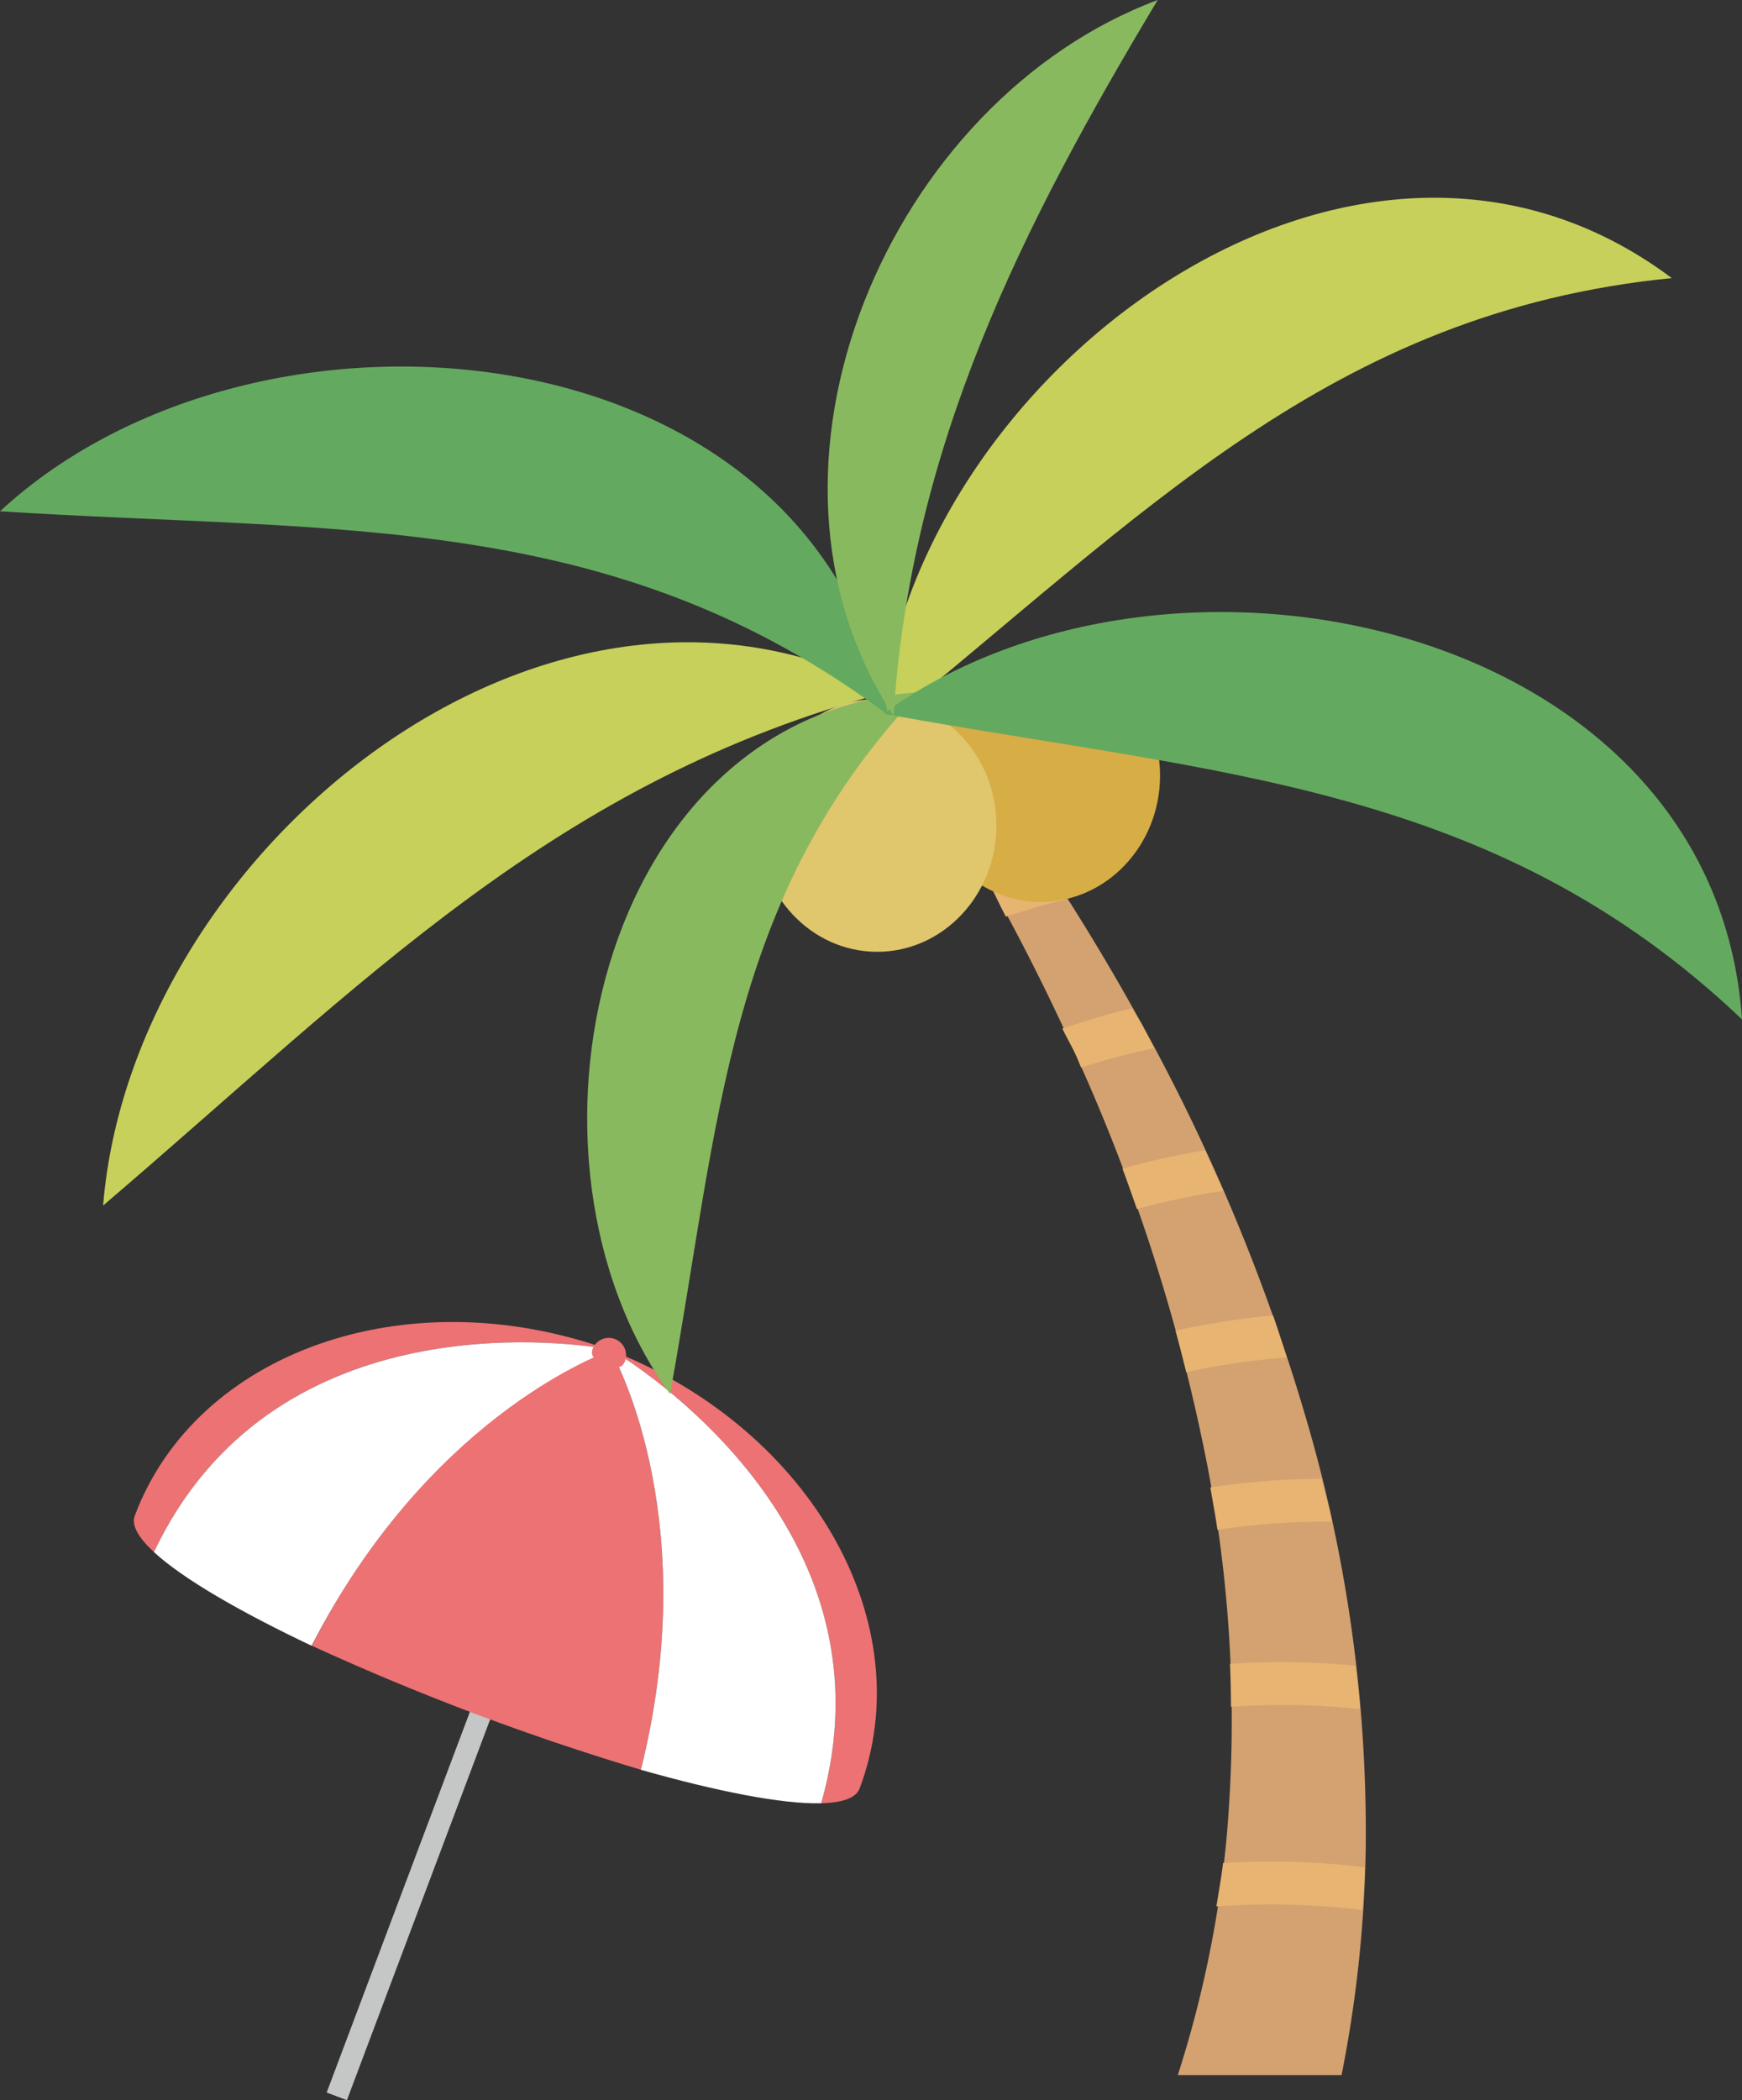 <svg xmlns="http://www.w3.org/2000/svg" xmlns:xlink="http://www.w3.org/1999/xlink" width="208.248" height="251" viewBox="0 0 208.248 251"><rect x="0" y="0" width="208.248" height="251" fill="#333333" stroke="none"/><defs><clipPath id="a"><rect width="88.825" height="93" fill="none"/></clipPath><clipPath id="b"><rect width="208.248" height="248" fill="none"/></clipPath></defs><g transform="translate(-1471.752 -2511)"><g transform="translate(1487.752 2669)"><rect width="2.586" height="80.734" transform="translate(25.471 92.999) rotate(-159.376)" fill="#c5c6c6"/><g transform="translate(0 0)"><g clip-path="url(#a)"><path d="M40.06.7C41.247,2.841,50.969,21.772,43.7,50.852A302.565,302.565,0,0,1,4.367,36.031C17.908,9.383,37.879,1.414,39.721.549c.117.047.222.1.339.146" transform="translate(16.92 2.66)" fill="#ec7274"/><path d="M0,.612c23.567,9.436,36.657,32.547,29.267,52.18-.433,1.146-2.075,1.69-4.589,1.76C33.617,23.109,5.022,3.734,0,.612" transform="translate(57.494 2.965)" fill="#ec7274"/><path d="M26.036,54.736c-4.706.123-12.523-1.438-21.556-4C11.753,21.651,2.037,2.72.844.574c.175.07.339.152.514.222,5.028,3.128,33.617,22.5,24.678,53.94" transform="translate(56.136 2.781)" fill="#fff"/><path d="M62.041,3.209C38.1-5.233,13.019,3.519,5.635,23.146c-.433,1.146.444,2.637,2.292,4.35C21.935-2.041,56.207,2.245,62.041,3.209" transform="translate(-5.524 -0.001)" fill="#ec7274"/><path d="M5.435,25.478c3.455,3.2,10.366,7.174,18.849,11.2,13.7-26.666,33.494-34.488,35.8-35.319-.175-.064-.357-.105-.532-.17C53.715.228,19.437-4.052,5.435,25.478" transform="translate(-3.032 2.016)" fill="#fff"/><path d="M5.218,1.655c-.4,1.064.561,1.485,1.631,1.883s1.83.637,2.239-.427a2.068,2.068,0,0,0-3.87-1.456" transform="translate(49.639 1.536)" fill="#ec7274"/></g></g></g><g transform="translate(1471.752 2511)"><g transform="translate(0 0)" clip-path="url(#b)"><path d="M16.672,29.917q6.084,10.74,11.112,21.963a220.029,220.029,0,0,1,15.1,46.287,160.458,160.458,0,0,1,2.778,47.513,133.886,133.886,0,0,1-5.791,27.9H59.438l.13-.613a151.031,151.031,0,0,0,2.765-26.346,175.045,175.045,0,0,0-7.121-51.491A232.438,232.438,0,0,0,35.583,48.007Q29.46,36.875,22.371,26.383q-3.541-5.243-7.343-10.29-1.917-2.524-3.874-5C9.812,9.441,8.507,7.823,7.047,6.18l-3.6,3c1.187,1.591,2.374,3.3,3.521,5s2.269,3.417,3.378,5.165q3.306,5.2,6.326,10.577" transform="translate(100.931 74.424)" fill="#d4a270"/><path d="M21.2,17.738c-.052,1.709-.209,3.4-.313,5.113a87.414,87.414,0,0,0-17.425-.43c.274-1.735.587-3.456.8-5.191a91.95,91.95,0,0,1,16.942.509" transform="translate(141.952 205.432)" fill="#e8b472"/><path d="M18.513,15.659c.209,1.722.391,3.443.535,5.178a88.342,88.342,0,0,0-15.429-.274c-.013-1.709-.039-3.417-.117-5.126a91.582,91.582,0,0,1,15.012.222" transform="translate(143.539 183.422)" fill="#e8b472"/><path d="M18.324,18.677A87.816,87.816,0,0,0,4.6,19.642c-.235-1.7-.561-3.378-.848-5.06a92.316,92.316,0,0,1,13.277-1.03c.417,1.709.913,3.4,1.291,5.126" transform="translate(140.936 163.188)" fill="#e8b472"/><path d="M17.451,17.063a86.4,86.4,0,0,0-12,1.761c-.417-1.656-.822-3.313-1.278-4.956a90.28,90.28,0,0,1,11.66-1.813c.587,1.643,1.069,3.339,1.617,5.008" transform="translate(136.358 145.173)" fill="#e8b472"/><path d="M16.794,15.392a89.274,89.274,0,0,0-10.3,2.178c-.574-1.6-1.122-3.221-1.735-4.826a94.157,94.157,0,0,1,9.847-2.2c.743,1.617,1.474,3.221,2.191,4.852" transform="translate(129.424 126.929)" fill="#e8b472"/><path d="M14.9,11.157c.509.939.965,1.9,1.474,2.856a84.4,84.4,0,0,0-8.738,2.3c-.183-.43-.339-.861-.522-1.278-.522-1.161-1.187-2.243-1.722-3.391,2.765-.887,5.5-1.787,8.334-2.4.365.652.809,1.252,1.174,1.917" transform="translate(121.606 111.274)" fill="#e8b472"/><path d="M6.2,9.958c2.217-.7,4.382-1.539,6.639-2.074,1.017,1.526,1.878,3.143,2.869,4.682-2.439.535-4.787,1.3-7.16,2.035-.822-1.539-1.5-3.13-2.348-4.643" transform="translate(111.691 94.944)" fill="#e8b472"/><path d="M5.334,21.052c0,8.334,6.378,15.1,14.242,15.1s14.255-6.769,14.255-15.1-6.378-15.1-14.255-15.1S5.334,12.718,5.334,21.052" transform="translate(104.848 71.642)" fill="#d7ad45"/><path d="M6.834,21.509c0,8.334,6.378,15.1,14.242,15.1s14.255-6.769,14.255-15.1-6.378-15.1-14.255-15.1S6.834,13.175,6.834,21.509" transform="translate(83.785 77.146)" fill="#e0c66c"/><path d="M.644,65.253C32.167,39.833,54.535,15.47,95.358,11.414,57.248-17.162,4.087,23.165.644,65.253" transform="translate(104.491 21.821)" fill="#c7d05a"/><path d="M7.825,73.208c31.367-26.789,54.087-50.891,93.866-61.4C60.621-9.65,11.281,30.99,7.825,73.208" transform="translate(4.5 70.873)" fill="#c7d05a"/><path d="M17.445,90.242c5.9-32.567,6.8-59.59,29.919-83.9C8.5,9.015-2.875,62.332,17.445,90.242" transform="translate(62.661 76.363)" fill="#89b95f"/><path d="M0,17.761c39.858,7.265,72.907,8.269,102.644,36.532C99.383,6.767,34.132-7.123,0,17.761" transform="translate(105.604 67.538)" fill="#64a960"/><path d="M7.826,20.658C48.244,23.24,81.189,20.41,114,45.021,105.253-1.8,38.815-8.022,7.826,20.658" transform="translate(-7.826 40.448)" fill="#64a960"/><path d="M13.231,85.532C15.305,53.382,28.5,27.193,44.807,0,12.84,11.934-6.293,55.821,13.231,85.532" transform="translate(93.586 0.003)" fill="#89b95f"/></g></g></g></svg>